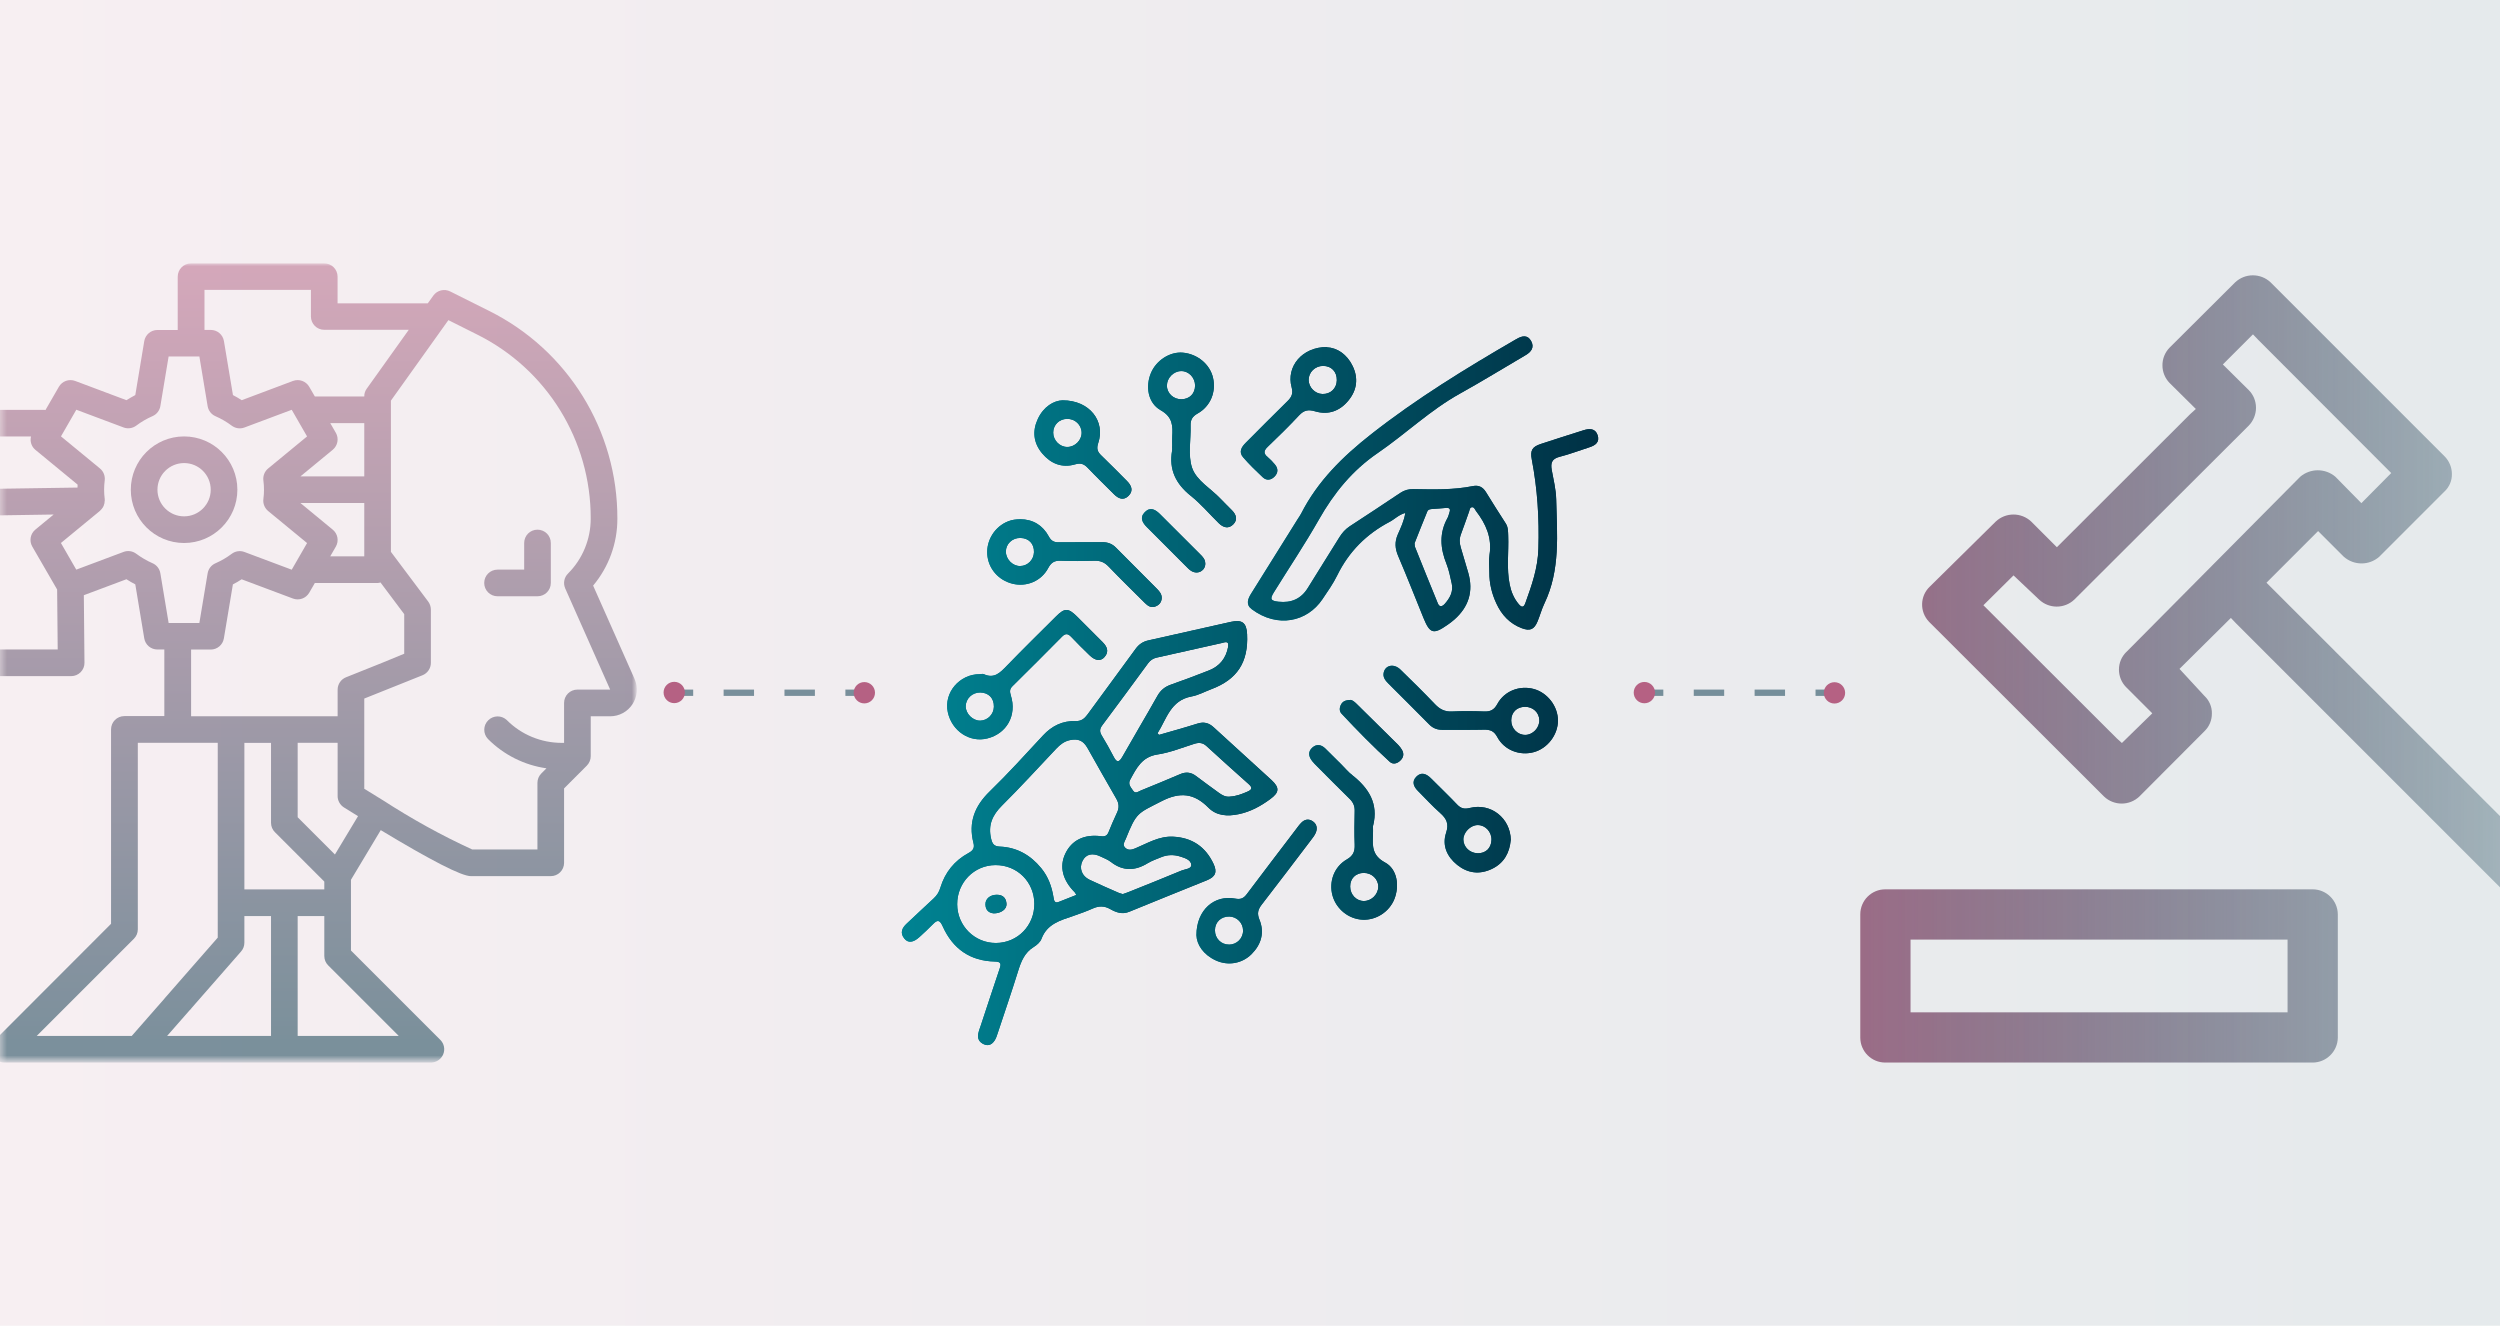 <?xml version="1.0" encoding="UTF-8"?>
<svg id="Layer_2" data-name="Layer 2" xmlns="http://www.w3.org/2000/svg" xmlns:xlink="http://www.w3.org/1999/xlink" viewBox="0 0 396 210">
  <defs>
    <style>
      .cls-1 {
        mask: url(#mask);
      }

      .cls-2 {
        filter: url(#luminosity-invert);
      }

      .cls-3 {
        fill: url(#linear-gradient-33);
      }

      .cls-3, .cls-4, .cls-5, .cls-6, .cls-7, .cls-8, .cls-9, .cls-10, .cls-11, .cls-12, .cls-13, .cls-14, .cls-15, .cls-16, .cls-17, .cls-18, .cls-19, .cls-20, .cls-21, .cls-22, .cls-23, .cls-24, .cls-25, .cls-26, .cls-27, .cls-28, .cls-29, .cls-30, .cls-31, .cls-32, .cls-33, .cls-34, .cls-35, .cls-36, .cls-37, .cls-38, .cls-39 {
        stroke-width: 0px;
      }

      .cls-4 {
        fill: url(#linear-gradient-29);
      }

      .cls-5 {
        fill: url(#linear-gradient-32);
      }

      .cls-6 {
        fill: url(#linear-gradient-30);
      }

      .cls-7 {
        fill: url(#linear-gradient-31);
      }

      .cls-8 {
        fill: url(#linear-gradient-36);
      }

      .cls-9 {
        fill: url(#linear-gradient-34);
      }

      .cls-10 {
        fill: url(#linear-gradient-35);
      }

      .cls-11 {
        fill: url(#linear-gradient-28);
      }

      .cls-12 {
        fill: url(#linear-gradient-25);
      }

      .cls-13 {
        fill: url(#linear-gradient-11);
      }

      .cls-14 {
        fill: url(#linear-gradient-12);
      }

      .cls-15 {
        fill: url(#linear-gradient-13);
      }

      .cls-16 {
        fill: url(#linear-gradient-10);
      }

      .cls-17 {
        fill: url(#linear-gradient-17);
      }

      .cls-18 {
        fill: url(#linear-gradient-16);
      }

      .cls-19 {
        fill: url(#linear-gradient-19);
      }

      .cls-20 {
        fill: url(#linear-gradient-15);
      }

      .cls-21 {
        fill: url(#linear-gradient-23);
      }

      .cls-22 {
        fill: url(#linear-gradient-21);
      }

      .cls-23 {
        fill: url(#linear-gradient-18);
      }

      .cls-24 {
        fill: url(#linear-gradient-14);
      }

      .cls-25 {
        fill: url(#linear-gradient-22);
      }

      .cls-26 {
        fill: url(#linear-gradient-20);
      }

      .cls-27 {
        fill: url(#linear-gradient-27);
      }

      .cls-28 {
        fill: url(#linear-gradient-24);
      }

      .cls-29 {
        fill: url(#linear-gradient-26);
      }

      .cls-30 {
        fill: url(#linear-gradient);
        isolation: isolate;
        opacity: .1;
      }

      .cls-40 {
        stroke-dasharray: 0 0 4.82 4.82;
      }

      .cls-40, .cls-41 {
        fill: none;
        stroke: #003145;
        stroke-miterlimit: 10;
      }

      .cls-42 {
        opacity: .5;
      }

      .cls-43 {
        opacity: .5;
      }

      .cls-31 {
        fill: url(#linear-gradient-4);
      }

      .cls-32 {
        fill: url(#linear-gradient-2);
      }

      .cls-33 {
        fill: url(#linear-gradient-3);
      }

      .cls-34 {
        fill: url(#linear-gradient-8);
      }

      .cls-35 {
        fill: url(#linear-gradient-9);
      }

      .cls-36 {
        fill: url(#linear-gradient-7);
      }

      .cls-37 {
        fill: url(#linear-gradient-5);
      }

      .cls-38 {
        fill: url(#linear-gradient-6);
      }

      .cls-44 {
        mask: url(#mask-1);
      }

      .cls-39 {
        fill: #b56183;
      }

      .cls-45 {
        filter: url(#luminosity-invert-2);
      }
    </style>
    <linearGradient id="linear-gradient" x1="6.12" y1="523.88" x2="402.12" y2="523.88" gradientTransform="translate(-6.12 628.88) scale(1 -1)" gradientUnits="userSpaceOnUse">
      <stop offset="0" stop-color="#b56183"/>
      <stop offset="1" stop-color="#003145"/>
    </linearGradient>
    <filter id="luminosity-invert" x="-20.4" y="41.69" width="121.28" height="126.62" color-interpolation-filters="sRGB" filterUnits="userSpaceOnUse">
      <feColorMatrix result="cm" values="-1 0 0 0 1 0 -1 0 0 1 0 0 -1 0 1 0 0 0 1 0"/>
    </filter>
    <linearGradient id="linear-gradient-2" x1="1.09" y1="105" x2="97.79" y2="105" gradientUnits="userSpaceOnUse">
      <stop offset="0" stop-color="#fff"/>
      <stop offset="1" stop-color="#000"/>
    </linearGradient>
    <mask id="mask" x="-20.4" y="41.69" width="121.28" height="126.62" maskUnits="userSpaceOnUse">
      <g class="cls-2">
        <rect class="cls-32" y="41.69" width="100.88" height="126.62"/>
      </g>
    </mask>
    <linearGradient id="linear-gradient-3" x1="81.97" y1="40.12" x2="81.97" y2="165.61" gradientUnits="userSpaceOnUse">
      <stop offset="0" stop-color="#b56183"/>
      <stop offset="1" stop-color="#003145"/>
    </linearGradient>
    <linearGradient id="linear-gradient-4" x1="29.16" x2="29.16" y2="165.61" xlink:href="#linear-gradient-3"/>
    <linearGradient id="linear-gradient-5" x1="40.24" y1="40.12" x2="40.24" y2="165.61" xlink:href="#linear-gradient-3"/>
    <linearGradient id="linear-gradient-6" x1="142.82" y1="131.97" x2="202.34" y2="131.97" gradientUnits="userSpaceOnUse">
      <stop offset="0" stop-color="#008392"/>
      <stop offset="1" stop-color="#003145"/>
    </linearGradient>
    <linearGradient id="linear-gradient-7" x1="197.66" y1="76.63" x2="253.18" y2="76.63" xlink:href="#linear-gradient-6"/>
    <linearGradient id="linear-gradient-8" x1="150.01" y1="106.86" x2="175.38" y2="106.86" xlink:href="#linear-gradient-6"/>
    <linearGradient id="linear-gradient-9" x1="156.37" y1="89.2" x2="184.02" y2="89.2" xlink:href="#linear-gradient-6"/>
    <linearGradient id="linear-gradient-10" x1="219.14" y1="112.38" x2="246.78" y2="112.38" xlink:href="#linear-gradient-6"/>
    <linearGradient id="linear-gradient-11" x1="207.35" y1="131.85" x2="221.28" y2="131.85" xlink:href="#linear-gradient-6"/>
    <linearGradient id="linear-gradient-12" x1="181.86" y1="69.68" x2="195.8" y2="69.68" xlink:href="#linear-gradient-6"/>
    <linearGradient id="linear-gradient-13" x1="196.52" y1="65.51" x2="214.81" y2="65.51" xlink:href="#linear-gradient-6"/>
    <linearGradient id="linear-gradient-14" x1="189.51" y1="141.22" x2="208.57" y2="141.22" xlink:href="#linear-gradient-6"/>
    <linearGradient id="linear-gradient-15" x1="163.83" y1="71.21" x2="179.23" y2="71.21" xlink:href="#linear-gradient-6"/>
    <linearGradient id="linear-gradient-16" x1="223.92" y1="130.38" x2="239.3" y2="130.38" xlink:href="#linear-gradient-6"/>
    <linearGradient id="linear-gradient-17" x1="180.89" y1="85.66" x2="190.92" y2="85.66" xlink:href="#linear-gradient-6"/>
    <linearGradient id="linear-gradient-18" x1="212.2" y1="115.9" x2="222.27" y2="115.9" xlink:href="#linear-gradient-6"/>
    <linearGradient id="linear-gradient-19" x1="156.08" y1="143.2" x2="159.43" y2="143.2" xlink:href="#linear-gradient-6"/>
    <linearGradient id="linear-gradient-20" x1="142.82" y1="109.41" x2="253.18" y2="109.41" xlink:href="#linear-gradient-6"/>
    <linearGradient id="linear-gradient-21" x1="142.82" y1="109.41" x2="253.18" y2="109.41" xlink:href="#linear-gradient-6"/>
    <linearGradient id="linear-gradient-22" x1="142.82" y1="109.41" x2="253.18" y2="109.41" xlink:href="#linear-gradient-6"/>
    <linearGradient id="linear-gradient-23" x1="142.82" y1="109.41" x2="253.18" y2="109.41" xlink:href="#linear-gradient-6"/>
    <linearGradient id="linear-gradient-24" x1="142.82" y1="109.41" x2="253.18" y2="109.41" xlink:href="#linear-gradient-6"/>
    <linearGradient id="linear-gradient-25" x1="142.82" y1="109.41" x2="253.18" y2="109.41" xlink:href="#linear-gradient-6"/>
    <linearGradient id="linear-gradient-26" x1="142.82" y1="109.41" x2="253.18" y2="109.41" xlink:href="#linear-gradient-6"/>
    <linearGradient id="linear-gradient-27" x1="142.82" y1="109.41" x2="253.18" y2="109.41" xlink:href="#linear-gradient-6"/>
    <linearGradient id="linear-gradient-28" x1="142.82" y1="109.41" x2="253.18" y2="109.41" xlink:href="#linear-gradient-6"/>
    <linearGradient id="linear-gradient-29" x1="142.82" y1="109.41" x2="253.18" y2="109.41" xlink:href="#linear-gradient-6"/>
    <linearGradient id="linear-gradient-30" x1="142.82" y1="109.41" x2="253.18" y2="109.41" xlink:href="#linear-gradient-6"/>
    <linearGradient id="linear-gradient-31" x1="142.82" y1="109.41" x2="253.18" y2="109.41" xlink:href="#linear-gradient-6"/>
    <linearGradient id="linear-gradient-32" x1="142.82" y1="109.41" x2="253.18" y2="109.41" xlink:href="#linear-gradient-6"/>
    <linearGradient id="linear-gradient-33" x1="142.82" y1="109.41" x2="253.18" y2="109.41" xlink:href="#linear-gradient-6"/>
    <filter id="luminosity-invert-2" x="239.31" y="41.12" width="183.29" height="130.32" color-interpolation-filters="sRGB" filterUnits="userSpaceOnUse">
      <feColorMatrix result="cm" values="-1 0 0 0 1 0 -1 0 0 1 0 0 -1 0 1 0 0 0 1 0"/>
    </filter>
    <linearGradient id="linear-gradient-34" x1="268.88" y1="106.28" x2="452.17" y2="106.28" gradientUnits="userSpaceOnUse">
      <stop offset="0" stop-color="#000"/>
      <stop offset="1" stop-color="#fff" stop-opacity="0"/>
    </linearGradient>
    <mask id="mask-1" x="239.31" y="41.12" width="183.29" height="130.32" maskUnits="userSpaceOnUse">
      <g class="cls-45">
        <rect class="cls-9" x="239.31" y="41.12" width="183.29" height="130.32"/>
      </g>
    </mask>
    <linearGradient id="linear-gradient-35" x1="264.2" y1="100.93" x2="402.84" y2="100.93" xlink:href="#linear-gradient-3"/>
    <linearGradient id="linear-gradient-36" x1="264.2" y1="154.59" x2="402.84" y2="154.59" xlink:href="#linear-gradient-3"/>
  </defs>
  <rect class="cls-30" x="0" y="0" width="396" height="210"/>
  <g class="cls-1">
    <g class="cls-42">
      <path class="cls-33" d="m78.81,94.45h6.33c1.17,0,2.11-.94,2.11-2.11v-6.33c0-1.17-.94-2.11-2.11-2.11s-2.11.94-2.11,2.11v4.22h-4.22c-1.17,0-2.11.94-2.11,2.11s.94,2.11,2.11,2.11Z"/>
      <path class="cls-31" d="m29.16,86.01c4.66,0,8.44-3.78,8.44-8.44s-3.78-8.44-8.44-8.44-8.44,3.78-8.44,8.44,3.78,8.44,8.44,8.44Zm0-12.66c2.33,0,4.22,1.89,4.22,4.22s-1.89,4.22-4.22,4.22-4.22-1.89-4.22-4.22,1.89-4.22,4.22-4.22Z"/>
      <path class="cls-37" d="m-16.94,85.31c.89.46,1.89.7,2.89.7,2.69,0,5.08-1.71,5.95-4.25l16.6-.26-2.9,2.39c-.8.66-1,1.79-.49,2.68l3.94,6.81.09,9.5H-1.39c-.12.01-.25.04-.37.07-1-2.93-3.97-4.72-7.03-4.21-3.06.5-5.3,3.15-5.3,6.25s2.24,5.74,5.3,6.25c3.06.5,6.03-1.28,7.03-4.21.12.04.24.06.37.07h12.66c.56,0,1.1-.22,1.5-.62.4-.4.62-.94.61-1.5l-.1-10.7,6.75-2.53c.46.3.92.57,1.4.81l1.42,8.56c.17,1.02,1.05,1.76,2.08,1.76h1.1v10.55h-6.33c-1.17,0-2.11.94-2.11,2.11v30.79L-.77,164.71c-.6.6-.78,1.51-.46,2.3.33.79,1.1,1.3,1.95,1.3h67.53c.85,0,1.62-.51,1.95-1.3.33-.79.15-1.7-.46-2.3l-14.15-14.15v-11.2l4.72-7.87c7.97,4.81,12.79,7.29,14.27,7.29h12.66c1.17,0,2.11-.94,2.11-2.11v-11.79l3.6-3.6c.39-.4.62-.93.62-1.49v-6.33h3.08c1.43,0,2.76-.72,3.54-1.92.78-1.2.9-2.71.32-4.01l-6.56-14.77c2.49-2.97,3.85-6.72,3.84-10.59.05-13.97-7.85-26.75-20.37-32.95l-6.12-3.06c-.93-.46-2.06-.18-2.66.66l-.88,1.23h-14.29v-4.22c0-1.17-.94-2.11-2.11-2.11h-21.1c-1.17,0-2.11.94-2.11,2.11v8.44h-3.22c-1.03,0-1.91.75-2.08,1.76l-1.42,8.55c-.47.25-.94.52-1.4.81l-8.13-3.05c-.97-.36-2.05.03-2.57.92l-2.13,3.69c-.05,0-.1-.03-.15-.03H-5.61v-6.72c2.91-1.03,4.65-4,4.13-7.04-.52-3.04-3.16-5.26-6.24-5.26s-5.72,2.22-6.24,5.26c-.52,3.04,1.22,6.01,4.13,7.04v8.83c0,1.17.94,2.11,2.11,2.11H4.91c-.19.78.07,1.6.69,2.11l6.69,5.51c0,.15,0,.31-.01.47l-20.39.31c-.96-2.68-3.58-4.38-6.42-4.18-2.83.21-5.19,2.27-5.75,5.06-.56,2.79.8,5.61,3.33,6.9Zm9.22,21.8c-1.17,0-2.11-.94-2.11-2.11s.94-2.11,2.11-2.11,2.11.94,2.11,2.11-.94,2.11-2.11,2.11Zm0-56.98c1.17,0,2.11.94,2.11,2.11s-.94,2.11-2.11,2.11-2.11-.94-2.11-2.11.94-2.11,2.11-2.11Zm37.99,52.76h3.11c1.03,0,1.91-.75,2.08-1.76l1.43-8.56c.47-.24.94-.52,1.39-.81l8.13,3.05c.97.36,2.05-.03,2.57-.92l.89-1.54h9.94c.16-.01.31-.04.46-.09l3.76,5.02v6.27l-3.57,1.47-5.65,2.26c-.8.32-1.33,1.1-1.33,1.96v4.22h-23.21v-10.55Zm22.93-34.33l-.89-1.54h5.39v8.44h-10.11l5.12-4.22c.79-.66,1-1.78.49-2.68Zm4.5,11.12v8.44h-5.39l.89-1.54c.51-.89.31-2.02-.49-2.68l-5.12-4.22h10.11Zm-14.15,52.14l7.82,7.82v1.24h-12.66v-23.21h4.22v12.66c0,.56.22,1.1.62,1.49Zm-13.38,28.05h.1v-.11l7.92-9.05c.34-.39.52-.88.52-1.39v-4.22h4.22v18.99h-16.46l3.7-4.22Zm-4.12-1.69l-5.18,5.91H5.82l15.39-15.39c.4-.4.62-.93.62-1.49v-29.55h12.66v30.86l-4.22,4.82-4.22,4.83Zm37.11,5.91h-16.01v-18.99h4.22v6.33c0,.56.22,1.1.62,1.49l11.17,11.17Zm-10.1-28.73l-5.91-5.91v-11.79h6.33v8.44c0,.73.38,1.4.99,1.79.79.49,1.5.93,2.24,1.39l-3.66,6.08Zm17.97-84.65l4.51,2.26c11.08,5.49,18.07,16.81,18.03,29.18,0,3.26-1.29,6.4-3.6,8.7-.62.62-.79,1.55-.44,2.35l7.12,16.03h-5.19c-1.17,0-2.11.94-2.11,2.11v6.33h-.36c-3.26,0-6.4-1.29-8.7-3.6-.83-.8-2.14-.79-2.96.03s-.83,2.13-.03,2.96c2.5,2.51,5.75,4.14,9.26,4.64l-.81.81c-.4.4-.62.93-.62,1.49v10.55h-10.35c-4.88-2.24-9.58-4.85-14.09-7.77h-.01s-.01-.01-.01-.01c-.99-.6-1.99-1.22-2.97-1.83v-14.29l9.22-3.69c.8-.32,1.33-1.1,1.33-1.96v-8.44c0-.46-.15-.9-.42-1.27l-5.91-7.88v-23.95l9.11-12.76Zm-38.66-4.8h16.88v4.22c0,1.17.94,2.11,2.11,2.11h13.39l-6.66,9.33c-.26.36-.4.79-.39,1.23h-7.83l-.89-1.54c-.52-.89-1.6-1.28-2.57-.92l-8.12,3.05c-.46-.3-.92-.57-1.39-.81l-1.43-8.56c-.17-1.02-1.05-1.76-2.08-1.76h-1v-6.33Zm-22.71,23.21l2.43-4.22,7.49,2.81c.67.25,1.43.14,2-.29.79-.6,1.66-1.1,2.57-1.5.66-.28,1.13-.88,1.25-1.59l1.31-7.87h4.87l1.31,7.88c.12.71.59,1.31,1.25,1.59.91.4,1.77.9,2.57,1.5.58.43,1.33.54,2,.29l7.5-2.81,2.43,4.22-6.17,5.08c-.55.46-.84,1.17-.75,1.88.13.99.13,1.98,0,2.97-.09.71.2,1.42.75,1.88l6.17,5.08-2.43,4.22-7.5-2.81c-.67-.25-1.43-.14-2,.29-.8.6-1.66,1.1-2.57,1.5-.66.28-1.13.88-1.25,1.59l-1.31,7.87h-4.87l-1.31-7.88c-.12-.71-.59-1.31-1.25-1.59-.91-.4-1.77-.9-2.57-1.5-.58-.43-1.33-.54-2-.29l-7.5,2.81-2.43-4.22,6.17-5.08s.07-.08.11-.12c.04-.04.08-.08.12-.12.16-.17.29-.37.38-.58v-.02c.1-.23.15-.48.15-.73,0-.03.01-.06.02-.09,0-.03-.01-.05-.01-.07s0-.1,0-.15c-.13-.99-.13-1.98,0-2.97.08-.71-.2-1.42-.76-1.88l-6.17-5.08Zm-25.59,9.59c.25-.5.7-.88,1.23-1.06,1.08-.28,2.19.34,2.53,1.4.34,1.06-.2,2.2-1.24,2.61-1.11.36-2.3-.25-2.66-1.36-.17-.53-.12-1.1.13-1.59Z"/>
    </g>
  </g>
  <g>
    <g>
      <path class="cls-38" d="m183.57,116.41c2.04-.59,4.08-1.15,6.1-1.79,1.01-.32,1.8-.13,2.57.58,3.03,2.79,6.1,5.54,9.13,8.33,1.35,1.24,1.29,1.98-.17,3.05-1.52,1.12-3.15,2.01-5.02,2.39-1.74.36-3.46.28-4.77-1.04-2.26-2.28-4.49-2.53-7.44-1.01-3.81,1.96-3.94,1.72-5.66,5.98-.18.44-.58.92-.06,1.4.48.44,1,.31,1.55.09,1.95-.81,3.78-1.97,6.02-1.86,3.01.15,5.13,1.6,6.4,4.3.62,1.32.31,2.05-1.06,2.61-4.09,1.67-8.2,3.29-12.28,4.98-1.14.47-2.1.1-3.02-.42-.94-.53-1.81-.52-2.77-.09-1.01.45-2.05.82-3.09,1.18-2.04.7-4.15,1.25-5.03,3.62-.19.51-.72.98-1.21,1.28-1.46.89-2.01,2.28-2.49,3.82-1.02,3.28-2.14,6.54-3.22,9.8-.13.4-.26.82-.48,1.17-.4.64-.98.97-1.73.63-.7-.31-1.04-.87-.89-1.65.09-.46.26-.9.41-1.34.99-2.98,1.96-5.97,2.97-8.95.26-.76.27-1.14-.74-1.16-3.92-.08-6.67-2.02-8.26-5.56-.46-1.02-.81-1.13-1.56-.35-.68.7-1.4,1.37-2.12,2.02-1,.91-1.82,1-2.42.23-.71-.89-.35-1.66.38-2.34,1.43-1.33,2.84-2.68,4.28-4,.52-.48.86-1.02,1.06-1.7.74-2.43,2.23-4.28,4.46-5.49.7-.38,1-.78.78-1.61-.83-3.24.19-5.83,2.58-8.15,2.93-2.84,5.66-5.87,8.44-8.86,1.42-1.53,3.11-2.35,5.18-2.28.89.03,1.4-.4,1.88-1.06,2.53-3.47,5.09-6.91,7.61-10.38.54-.74,1.18-1.16,2.06-1.35,4.35-.97,8.7-1.96,13.05-2.93,1.77-.39,2.46.15,2.55,1.96.22,4.44-1.57,7.18-5.7,8.72-1.03.39-2.04.95-3.1,1.14-3.35.62-3.95,3.57-5.39,5.83.08.08.16.16.23.25Zm-13.09,25.34c-.12-.21-.16-.34-.25-.42-1.92-1.92-2.45-4.06-1.5-6.08,1.01-2.15,2.99-3.15,5.7-2.79.63.08.95-.11,1.17-.66.42-1.02.84-2.04,1.32-3.04.39-.8.34-1.5-.11-2.27-1.54-2.64-3.02-5.31-4.53-7.97-.68-1.21-1.48-1.57-2.83-1.28-.87.19-1.52.7-2.12,1.33-2.86,3.02-5.66,6.1-8.61,9.03-1.53,1.52-2.23,3.09-1.73,5.24.2.85.47,1.22,1.38,1.26,2.7.11,4.86,1.34,6.56,3.42,1.11,1.35,1.68,2.93,1.95,4.64.08.49.16.98.86.69.89-.36,1.79-.71,2.73-1.08Zm24.05-39.3c.18-1.06-.56-.69-1.02-.59-3.44.76-6.88,1.54-10.31,2.31-.57.13-.99.42-1.34.89-2.41,3.29-4.83,6.58-7.27,9.84-.42.57-.43,1.02-.07,1.61.66,1.09,1.29,2.2,1.87,3.33.49.96.85.99,1.4.02,1.82-3.22,3.72-6.39,5.53-9.61.51-.91,1.19-1.47,2.17-1.81,2.01-.7,3.99-1.46,5.97-2.23,1.73-.67,2.75-1.94,3.08-3.77Zm-30.69,40.71c-.02-3.46-2.7-6.14-6.15-6.13-3.39.01-6.08,2.76-6.07,6.2.01,3.42,2.76,6.16,6.15,6.14,3.42-.02,6.09-2.76,6.07-6.22Zm30.98-16.98c.99-.05,1.9-.4,2.79-.79.68-.3.83-.61.2-1.17-2.25-2-4.49-4.02-6.72-6.06-.57-.52-1.16-.57-1.88-.35-1.94.61-3.87,1.4-5.86,1.7-2.48.37-3.34,2.18-4.33,4-.4.73.13,1.22.46,1.73.37.56.85.13,1.24-.03,2.08-.85,4.16-1.7,6.23-2.59.91-.39,1.71-.3,2.5.3,1.18.9,2.39,1.76,3.59,2.64.52.38,1.07.7,1.76.63Zm-16.96,15.44c.32-.11.64-.21.95-.34,2.79-1.12,5.59-2.23,8.36-3.39.56-.23,1.56-.25,1.53-.88-.03-.79-.97-1.09-1.69-1.32-1.04-.34-2.09-.33-3.11.1-.7.29-1.44.54-2.09.93-2.01,1.24-3.94,1.3-5.86-.2-.46-.36-1.04-.57-1.57-.83-1.34-.66-2.38-.41-2.92.69-.55,1.13-.12,2.38,1.12,2.97,1.53.73,3.09,1.4,4.64,2.08.19.08.4.12.62.19Z"/>
      <path class="cls-36" d="m222.62,81.24c-1.05.28-1.7,1-2.5,1.42-3.68,1.93-6.46,4.72-8.3,8.47-.65,1.33-1.52,2.56-2.35,3.79-2.42,3.59-7.12,4.62-11.19,1.58-.98-.73-.63-1.63-.09-2.49,2.46-3.93,4.91-7.86,7.36-11.78.18-.29.39-.56.54-.86,2.63-5.17,6.59-9.05,11.15-12.63,7.19-5.64,14.92-10.37,22.78-14.93.07-.04.15-.08.22-.12.87-.52,1.75-.68,2.3.35.52.97.03,1.68-.86,2.2-3.48,2.04-6.92,4.16-10.45,6.12-4.71,2.62-8.59,6.38-13,9.4-4.04,2.76-6.95,6.36-9.33,10.56-2.22,3.91-4.74,7.66-7.11,11.49-.67,1.08-.53,1.36.73,1.5,1.99.22,3.57-.43,4.65-2.2,1.64-2.68,3.34-5.33,4.99-8.01.43-.7.95-1.28,1.64-1.74,2.67-1.74,5.33-3.49,7.98-5.27.67-.45,1.35-.64,2.15-.62,3.14.06,6.29.15,9.4-.48.88-.18,1.56.16,2.04.95,1.02,1.66,2.07,3.32,3.13,4.96.4.61.37,1.28.4,1.96.1,2.58-.29,5.18.24,7.75.23,1.14.67,2.19,1.43,3.09.47.56.79.54,1.05-.19,1-2.79,1.97-5.5,2.06-8.59.15-4.79-.15-9.48-1.05-14.17-.27-1.42.08-1.97,1.41-2.42,2.26-.75,4.53-1.46,6.79-2.18.93-.29,1.85-.33,2.23.77.37,1.11-.35,1.63-1.31,1.93-1.58.5-3.13,1.11-4.73,1.51-1.21.31-1.42.98-1.23,2.06.28,1.55.67,3.1.71,4.65.14,5.58.67,11.21-1.86,16.5-.44.92-.7,1.91-1.09,2.85-.54,1.3-1.19,1.58-2.52,1.08-1.89-.72-3.17-2.1-4-3.9-.73-1.56-1.13-3.2-1.12-4.93,0-.93-.11-1.89.03-2.8.42-2.68-.57-4.89-2.15-6.94-.17-.23-.26-.6-.6-.59-.37.01-.39.4-.48.67-.43,1.2-.84,2.41-1.29,3.6-.27.71-.25,1.4-.03,2.12.41,1.34.8,2.69,1.19,4.03.83,2.91.06,5.36-2.19,7.36-.35.31-.72.59-1.11.86-2.24,1.56-2.78,1.4-3.81-1.12-1.33-3.27-2.61-6.55-4-9.79-.5-1.18-.58-2.22-.06-3.41.46-1.06,1-2.12,1.19-3.43Zm1.45,4.79c.03.34.02.48.06.59,1.2,2.99,2.4,5.99,3.63,8.97.27.65.72.47,1.09.06.82-.92,1.39-1.95,1.1-3.24-.24-1.03-.43-2.1-.82-3.07-1.01-2.49-1.18-4.91.17-7.32.14-.26.19-.56.29-.84.21-.59-.01-.78-.6-.72-.67.07-1.35.11-2.03.16-.35.02-.73.04-.88.4-.71,1.72-1.39,3.46-2.01,5.02Z"/>
      <path class="cls-34" d="m155.21,106.78c.21,0,.46-.07.63.01,1.67.77,2.61-.27,3.64-1.33,2.57-2.65,5.2-5.24,7.82-7.84,1.34-1.34,1.92-1.33,3.29.03,1.36,1.34,2.7,2.7,4.05,4.05.7.7,1.08,1.47.34,2.35-.63.74-1.48.64-2.42-.28-.98-.94-1.94-1.9-2.88-2.89-.52-.55-.92-.58-1.47-.02-2.59,2.63-5.21,5.24-7.83,7.83-.48.47-.44.89-.26,1.48.98,3.12-.64,6.03-3.73,6.8-2.8.7-5.62-1.18-6.26-4.17-.66-3.07,1.85-6.04,5.1-6.01Zm.05,2.91c-1.26-.01-2.29.98-2.29,2.2,0,1.17,1.13,2.28,2.3,2.26,1.18-.03,2.14-1.01,2.16-2.2.03-1.36-.83-2.24-2.17-2.26Z"/>
      <path class="cls-35" d="m161.58,82.24c2.05.02,3.59.96,4.55,2.74.38.71.84.94,1.61.92,2.29-.03,4.58,0,6.88-.02.86,0,1.56.26,2.16.88,2.15,2.18,4.32,4.33,6.47,6.5.42.43.82.89.76,1.55-.05.6-.4,1.02-.96,1.24-.71.29-1.23-.07-1.7-.54-1.93-1.92-3.87-3.81-5.75-5.77-.64-.67-1.31-.95-2.24-.92-1.78.06-3.57.07-5.35,0-.98-.04-1.51.28-1.98,1.17-1.1,2.06-3.41,3.01-5.62,2.48-2.27-.55-3.88-2.42-4.03-4.68-.15-2.25,1.23-4.41,3.33-5.22.6-.24,1.23-.31,1.87-.32Zm.04,2.97c-1.28-.02-2.3.96-2.29,2.18.02,1.22,1.09,2.29,2.27,2.27,1.18-.02,2.14-.98,2.18-2.19.04-1.34-.82-2.24-2.16-2.26Z"/>
      <path class="cls-16" d="m246.78,114.13c0,2.26-1.65,4.42-3.83,5.01-2.23.61-4.66-.31-5.78-2.39-.51-.96-1.12-1.19-2.11-1.17-2.16.06-4.33,0-6.5.03-.86.01-1.56-.23-2.17-.85-2.15-2.18-4.32-4.33-6.48-6.49-.49-.49-.92-1.03-.72-1.79.3-1.15,1.63-1.4,2.64-.42,1.86,1.8,3.7,3.62,5.49,5.5.76.79,1.54,1.19,2.67,1.14,1.69-.09,3.4-.07,5.09,0,1,.04,1.59-.25,2.1-1.19,1.12-2.07,3.54-2.98,5.78-2.37,2.18.6,3.82,2.75,3.82,5.01Zm-5.17,2.28c1.2-.01,2.26-1.13,2.22-2.35-.04-1.21-1.01-2.11-2.27-2.1-1.3.01-2.17.87-2.18,2.15-.01,1.27,1,2.31,2.23,2.3Z"/>
      <path class="cls-13" d="m217.48,130.79c0,.51.02,1.02,0,1.53-.1,1.76-.09,3.23,1.91,4.3,1.93,1.03,2.32,3.68,1.47,5.81-.81,2.01-2.88,3.35-5.03,3.25-2.2-.1-4.16-1.67-4.76-3.81-.61-2.18.23-4.57,2.27-5.74,1.02-.59,1.28-1.27,1.24-2.34-.07-1.78-.04-3.57,0-5.35.02-.78-.25-1.37-.81-1.91-1.73-1.69-3.43-3.42-5.14-5.13-.27-.27-.55-.54-.78-.84-.57-.72-.71-1.49.03-2.15.69-.61,1.42-.46,2.05.15.85.83,1.69,1.67,2.53,2.51.57.57,1.09,1.21,1.72,1.7,2.62,2.06,4.2,4.52,3.32,8.02Zm-1.47,7.48c-1.27.01-2.14.87-2.14,2.15,0,1.28.97,2.31,2.18,2.3,1.21-.01,2.26-1.06,2.27-2.27,0-1.21-1.03-2.19-2.31-2.18Z"/>
      <path class="cls-14" d="m185.68,70.71c0-.51-.03-1.02,0-1.53.1-1.71.09-3.12-1.83-4.2-2.03-1.15-2.44-3.77-1.54-5.9.85-2.02,3.02-3.4,5.05-3.22,2.32.21,4.28,1.83,4.78,3.97.52,2.24-.39,4.52-2.44,5.67-.82.46-1.14.99-1.11,1.91.07,2.25-.45,4.68.24,6.7.7,2.03,2.98,3.27,4.52,4.91.58.62,1.2,1.2,1.79,1.81.67.69.96,1.48.2,2.24-.75.75-1.58.49-2.26-.17-1.49-1.45-2.84-3.07-4.46-4.36-2.37-1.89-3.49-4.15-2.96-7.17.04-.21,0-.42,0-.64Zm1.41-11.93c-1.21.02-2.25,1.09-2.25,2.3,0,1.22,1.05,2.19,2.32,2.16,1.28-.03,2.13-.89,2.14-2.16,0-1.26-1.01-2.32-2.2-2.3Z"/>
      <path class="cls-15" d="m210.17,55.01c1.62.07,3.2,1.1,4.11,3.01.89,1.88.67,3.74-.65,5.37-1.38,1.72-3.22,2.39-5.33,1.76-1.11-.33-1.79-.15-2.55.67-1.59,1.71-3.26,3.34-4.94,4.95-.64.61-.7,1.07,0,1.64.42.35.8.76,1.15,1.18.54.66.5,1.34-.1,1.93-.56.55-1.25.63-1.83.09-1.08-1.01-2.15-2.05-3.12-3.17-.75-.86-.25-1.65.44-2.33,2.19-2.18,4.36-4.4,6.58-6.56.67-.65.93-1.22.66-2.22-.89-3.24,1.66-6.38,5.6-6.36Zm1.58,5.21c.02-1.35-.86-2.26-2.18-2.26-1.26,0-2.29,1.01-2.28,2.23.01,1.17,1.01,2.19,2.18,2.22,1.3.04,2.26-.89,2.28-2.18Z"/>
      <path class="cls-24" d="m189.51,148.13c0-4.02,2.87-6.43,6.16-5.79.87.17,1.33-.06,1.82-.71,2.58-3.43,5.18-6.84,7.78-10.25.28-.37.55-.76.88-1.08.5-.5,1.11-.64,1.74-.24.67.43.82,1.09.55,1.79-.18.46-.52.87-.83,1.28-2.57,3.38-5.13,6.77-7.73,10.13-.6.77-.8,1.4-.39,2.4.85,2.05.29,3.94-1.25,5.48-1.5,1.5-3.73,1.88-5.66.99-2-.92-3.02-2.52-3.07-4Zm5.15,1.5c1.25,0,2.26-1,2.24-2.25-.01-1.19-.98-2.17-2.17-2.2-1.31-.03-2.28.89-2.28,2.17,0,1.28.95,2.27,2.21,2.27Z"/>
      <path class="cls-20" d="m168.31,63.41c4.32,0,6.8,3.34,5.65,6.76-.3.89-.13,1.39.49,1.98,1.38,1.32,2.71,2.69,4.06,4.04.71.71,1.06,1.53.26,2.34-.81.81-1.62.46-2.33-.26-1.38-1.38-2.79-2.74-4.13-4.15-.59-.62-1.12-.83-2-.57-2.1.62-3.87-.11-5.23-1.73-1.38-1.65-1.6-3.53-.68-5.48.92-1.95,2.53-2.89,3.92-2.93Zm.75,7.39c1.22,0,2.29-1.07,2.27-2.27-.02-1.24-1.05-2.21-2.32-2.18-1.23.02-2.17.95-2.18,2.16-.01,1.23,1.02,2.29,2.23,2.29Z"/>
      <path class="cls-18" d="m239.3,133.06c-.18,1.97-1.02,3.64-2.99,4.58-1.96.93-3.83.69-5.49-.64-1.62-1.3-2.42-3.08-1.76-5.08.47-1.43.08-2.24-.94-3.14-1.24-1.09-2.36-2.33-3.53-3.5-.68-.68-1-1.47-.26-2.24.79-.82,1.61-.48,2.33.24,1.38,1.38,2.79,2.73,4.14,4.15.6.63,1.15.77,2.02.55,3.31-.84,6.44,1.6,6.49,5.09Zm-5.25,2.1c1.3.01,2.16-.81,2.2-2.12.04-1.27-.96-2.35-2.17-2.35-1.16,0-2.31,1.17-2.28,2.32.02,1.17,1.03,2.13,2.26,2.14Z"/>
      <path class="cls-17" d="m190.92,89.24c.02,1.13-1.14,1.81-2.16,1.23-.36-.2-.66-.53-.96-.83-2.04-2.03-4.07-4.07-6.11-6.11-.72-.72-1.22-1.54-.34-2.42.88-.88,1.69-.38,2.41.34,2.13,2.13,4.25,4.25,6.38,6.38.39.39.77.8.77,1.4Z"/>
      <path class="cls-23" d="m213.95,110.87c.2,0,.58.26.92.6,2.2,2.17,4.4,4.34,6.6,6.52.24.24.44.52.61.81.37.65.21,1.24-.32,1.72-.49.45-1.13.6-1.62.15-2.66-2.42-5.18-4.99-7.64-7.62-.37-.39-.35-.95-.09-1.44.26-.5.69-.73,1.55-.74Z"/>
      <path class="cls-19" d="m157.36,144.67c-.7-.06-1.25-.48-1.27-1.4-.03-.89.74-1.54,1.8-1.54.98,0,1.5.53,1.54,1.47.04.82-.88,1.5-2.07,1.48Z"/>
    </g>
    <g>
      <path class="cls-26" d="m183.57,116.41c2.04-.59,4.08-1.15,6.1-1.79,1.01-.32,1.8-.13,2.57.58,3.03,2.79,6.1,5.54,9.13,8.33,1.35,1.24,1.29,1.98-.17,3.05-1.52,1.12-3.15,2.01-5.02,2.39-1.74.36-3.46.28-4.77-1.04-2.26-2.28-4.49-2.53-7.44-1.01-3.81,1.96-3.94,1.72-5.66,5.98-.18.44-.58.92-.06,1.4.48.44,1,.31,1.55.09,1.95-.81,3.78-1.97,6.02-1.86,3.01.15,5.13,1.6,6.4,4.3.62,1.32.31,2.05-1.06,2.61-4.09,1.67-8.2,3.29-12.28,4.98-1.14.47-2.1.1-3.02-.42-.94-.53-1.81-.52-2.77-.09-1.01.45-2.05.82-3.09,1.18-2.04.7-4.15,1.25-5.03,3.62-.19.51-.72.98-1.21,1.28-1.46.89-2.01,2.28-2.49,3.82-1.02,3.28-2.14,6.54-3.22,9.8-.13.4-.26.82-.48,1.17-.4.64-.98.97-1.73.63-.7-.31-1.04-.87-.89-1.65.09-.46.26-.9.41-1.34.99-2.98,1.96-5.97,2.97-8.95.26-.76.27-1.14-.74-1.16-3.92-.08-6.67-2.02-8.26-5.56-.46-1.02-.81-1.13-1.56-.35-.68.7-1.4,1.37-2.12,2.02-1,.91-1.82,1-2.42.23-.71-.89-.35-1.66.38-2.34,1.43-1.33,2.84-2.68,4.28-4,.52-.48.86-1.02,1.06-1.7.74-2.43,2.23-4.28,4.46-5.49.7-.38,1-.78.78-1.61-.83-3.24.19-5.83,2.58-8.15,2.93-2.84,5.66-5.87,8.44-8.86,1.42-1.53,3.11-2.35,5.18-2.28.89.03,1.4-.4,1.88-1.06,2.53-3.47,5.09-6.91,7.61-10.38.54-.74,1.18-1.16,2.06-1.35,4.35-.97,8.7-1.96,13.05-2.93,1.77-.39,2.46.15,2.55,1.96.22,4.44-1.57,7.18-5.7,8.72-1.03.39-2.04.95-3.1,1.14-3.35.62-3.95,3.57-5.39,5.83.08.08.16.16.23.25Zm-13.09,25.34c-.12-.21-.16-.34-.25-.42-1.92-1.92-2.45-4.06-1.5-6.08,1.01-2.15,2.99-3.15,5.7-2.79.63.08.95-.11,1.17-.66.42-1.02.84-2.04,1.32-3.04.39-.8.34-1.5-.11-2.27-1.54-2.64-3.02-5.31-4.53-7.97-.68-1.21-1.48-1.57-2.83-1.28-.87.19-1.52.7-2.12,1.33-2.86,3.02-5.66,6.1-8.61,9.03-1.53,1.52-2.23,3.09-1.73,5.24.2.85.47,1.22,1.38,1.26,2.7.11,4.86,1.34,6.56,3.42,1.11,1.35,1.68,2.93,1.95,4.64.08.49.16.98.86.69.89-.36,1.79-.71,2.73-1.08Zm24.05-39.3c.18-1.06-.56-.69-1.02-.59-3.44.76-6.88,1.54-10.31,2.31-.57.13-.99.42-1.34.89-2.41,3.29-4.83,6.58-7.27,9.84-.42.57-.43,1.02-.07,1.61.66,1.09,1.29,2.2,1.87,3.33.49.96.85.99,1.4.02,1.82-3.22,3.72-6.39,5.53-9.61.51-.91,1.19-1.47,2.17-1.81,2.01-.7,3.99-1.46,5.97-2.23,1.73-.67,2.75-1.94,3.08-3.77Zm-30.69,40.71c-.02-3.46-2.7-6.14-6.15-6.13-3.39.01-6.08,2.76-6.07,6.2.01,3.42,2.76,6.16,6.15,6.14,3.42-.02,6.09-2.76,6.07-6.22Zm30.98-16.98c.99-.05,1.9-.4,2.79-.79.68-.3.83-.61.2-1.17-2.25-2-4.49-4.02-6.72-6.06-.57-.52-1.16-.57-1.88-.35-1.94.61-3.87,1.4-5.86,1.7-2.48.37-3.34,2.18-4.33,4-.4.73.13,1.22.46,1.73.37.56.85.13,1.24-.03,2.08-.85,4.16-1.7,6.23-2.59.91-.39,1.71-.3,2.5.3,1.18.9,2.39,1.76,3.59,2.64.52.38,1.07.7,1.76.63Zm-16.96,15.44c.32-.11.64-.21.95-.34,2.79-1.12,5.59-2.23,8.36-3.39.56-.23,1.56-.25,1.53-.88-.03-.79-.97-1.09-1.69-1.32-1.04-.34-2.09-.33-3.11.1-.7.29-1.44.54-2.09.93-2.01,1.24-3.94,1.3-5.86-.2-.46-.36-1.04-.57-1.57-.83-1.34-.66-2.38-.41-2.92.69-.55,1.13-.12,2.38,1.12,2.97,1.53.73,3.09,1.4,4.64,2.08.19.08.4.12.62.19Z"/>
      <path class="cls-22" d="m222.62,81.24c-1.05.28-1.7,1-2.5,1.42-3.68,1.93-6.46,4.72-8.3,8.47-.65,1.33-1.52,2.56-2.35,3.79-2.42,3.59-7.12,4.62-11.19,1.58-.98-.73-.63-1.63-.09-2.49,2.46-3.93,4.91-7.86,7.36-11.78.18-.29.39-.56.54-.86,2.63-5.17,6.59-9.05,11.15-12.63,7.19-5.64,14.92-10.37,22.78-14.93.07-.04.15-.08.22-.12.87-.52,1.75-.68,2.3.35.52.97.03,1.68-.86,2.2-3.48,2.04-6.92,4.16-10.45,6.12-4.71,2.62-8.59,6.38-13,9.4-4.04,2.76-6.95,6.36-9.33,10.56-2.22,3.91-4.74,7.66-7.11,11.49-.67,1.08-.53,1.36.73,1.5,1.99.22,3.57-.43,4.65-2.2,1.64-2.68,3.34-5.33,4.99-8.01.43-.7.95-1.28,1.64-1.74,2.67-1.74,5.33-3.49,7.98-5.27.67-.45,1.35-.64,2.15-.62,3.14.06,6.29.15,9.4-.48.88-.18,1.56.16,2.04.95,1.02,1.66,2.07,3.32,3.13,4.96.4.61.37,1.28.4,1.96.1,2.58-.29,5.18.24,7.75.23,1.14.67,2.19,1.43,3.09.47.56.79.54,1.05-.19,1-2.79,1.97-5.5,2.06-8.59.15-4.79-.15-9.48-1.05-14.17-.27-1.42.08-1.97,1.41-2.42,2.26-.75,4.53-1.46,6.79-2.18.93-.29,1.85-.33,2.23.77.37,1.11-.35,1.63-1.31,1.93-1.58.5-3.13,1.11-4.73,1.51-1.21.31-1.42.98-1.23,2.06.28,1.55.67,3.1.71,4.65.14,5.58.67,11.21-1.86,16.5-.44.92-.7,1.91-1.09,2.85-.54,1.3-1.19,1.58-2.52,1.08-1.89-.72-3.17-2.1-4-3.9-.73-1.56-1.13-3.2-1.12-4.93,0-.93-.11-1.89.03-2.8.42-2.68-.57-4.89-2.15-6.94-.17-.23-.26-.6-.6-.59-.37.01-.39.4-.48.67-.43,1.2-.84,2.41-1.29,3.6-.27.71-.25,1.4-.03,2.12.41,1.34.8,2.69,1.19,4.03.83,2.91.06,5.36-2.19,7.36-.35.31-.72.59-1.11.86-2.24,1.56-2.78,1.4-3.81-1.12-1.33-3.27-2.61-6.55-4-9.79-.5-1.18-.58-2.22-.06-3.41.46-1.06,1-2.12,1.19-3.43Zm1.45,4.79c.03.34.02.48.06.59,1.2,2.99,2.4,5.99,3.63,8.97.27.65.72.47,1.09.06.82-.92,1.39-1.95,1.1-3.24-.24-1.03-.43-2.1-.82-3.07-1.01-2.49-1.18-4.91.17-7.32.14-.26.19-.56.29-.84.21-.59-.01-.78-.6-.72-.67.07-1.35.11-2.03.16-.35.02-.73.04-.88.4-.71,1.72-1.39,3.46-2.01,5.02Z"/>
      <path class="cls-25" d="m155.21,106.78c.21,0,.46-.07.63.01,1.67.77,2.61-.27,3.64-1.33,2.57-2.65,5.2-5.24,7.82-7.84,1.34-1.34,1.92-1.33,3.29.03,1.36,1.34,2.7,2.7,4.05,4.05.7.7,1.08,1.47.34,2.35-.63.74-1.48.64-2.42-.28-.98-.94-1.94-1.9-2.88-2.89-.52-.55-.92-.58-1.47-.02-2.59,2.63-5.21,5.24-7.83,7.83-.48.47-.44.89-.26,1.48.98,3.12-.64,6.03-3.73,6.8-2.8.7-5.62-1.18-6.26-4.17-.66-3.07,1.85-6.04,5.1-6.01Zm.05,2.91c-1.26-.01-2.29.98-2.29,2.2,0,1.17,1.13,2.28,2.3,2.26,1.18-.03,2.14-1.01,2.16-2.2.03-1.36-.83-2.24-2.17-2.26Z"/>
      <path class="cls-21" d="m161.58,82.24c2.05.02,3.59.96,4.55,2.74.38.71.84.94,1.61.92,2.29-.03,4.58,0,6.88-.02.86,0,1.56.26,2.16.88,2.15,2.18,4.32,4.33,6.47,6.5.42.43.82.89.76,1.55-.05.6-.4,1.02-.96,1.24-.71.29-1.23-.07-1.7-.54-1.93-1.92-3.87-3.81-5.75-5.77-.64-.67-1.31-.95-2.24-.92-1.78.06-3.57.07-5.35,0-.98-.04-1.51.28-1.98,1.17-1.1,2.06-3.41,3.01-5.62,2.48-2.27-.55-3.88-2.42-4.03-4.68-.15-2.25,1.23-4.41,3.33-5.22.6-.24,1.23-.31,1.87-.32Zm.04,2.97c-1.28-.02-2.3.96-2.29,2.18.02,1.22,1.09,2.29,2.27,2.27,1.18-.02,2.14-.98,2.18-2.19.04-1.34-.82-2.24-2.16-2.26Z"/>
      <path class="cls-28" d="m246.78,114.13c0,2.26-1.65,4.42-3.83,5.01-2.23.61-4.66-.31-5.78-2.39-.51-.96-1.12-1.19-2.11-1.17-2.16.06-4.33,0-6.5.03-.86.01-1.56-.23-2.17-.85-2.15-2.18-4.32-4.33-6.48-6.49-.49-.49-.92-1.03-.72-1.79.3-1.15,1.63-1.4,2.64-.42,1.86,1.8,3.7,3.62,5.49,5.5.76.79,1.54,1.19,2.67,1.14,1.69-.09,3.4-.07,5.09,0,1,.04,1.59-.25,2.1-1.19,1.12-2.07,3.54-2.98,5.78-2.37,2.18.6,3.82,2.75,3.82,5.01Zm-5.17,2.28c1.2-.01,2.26-1.13,2.22-2.35-.04-1.21-1.01-2.11-2.27-2.1-1.3.01-2.17.87-2.18,2.15-.01,1.27,1,2.31,2.23,2.3Z"/>
      <path class="cls-12" d="m217.48,130.79c0,.51.02,1.02,0,1.53-.1,1.76-.09,3.23,1.91,4.3,1.93,1.03,2.32,3.68,1.47,5.81-.81,2.01-2.88,3.35-5.03,3.25-2.2-.1-4.16-1.67-4.76-3.81-.61-2.18.23-4.57,2.27-5.74,1.02-.59,1.28-1.27,1.24-2.34-.07-1.78-.04-3.57,0-5.35.02-.78-.25-1.37-.81-1.91-1.73-1.69-3.43-3.42-5.14-5.13-.27-.27-.55-.54-.78-.84-.57-.72-.71-1.49.03-2.15.69-.61,1.42-.46,2.05.15.85.83,1.69,1.67,2.53,2.51.57.57,1.09,1.21,1.72,1.7,2.62,2.06,4.2,4.52,3.32,8.02Zm-1.47,7.48c-1.27.01-2.14.87-2.14,2.15,0,1.28.97,2.31,2.18,2.3,1.21-.01,2.26-1.06,2.27-2.27,0-1.21-1.03-2.19-2.31-2.18Z"/>
      <path class="cls-29" d="m185.68,70.71c0-.51-.03-1.02,0-1.53.1-1.71.09-3.12-1.83-4.2-2.03-1.15-2.44-3.77-1.54-5.9.85-2.02,3.02-3.4,5.05-3.22,2.32.21,4.28,1.83,4.78,3.97.52,2.24-.39,4.52-2.44,5.67-.82.46-1.14.99-1.11,1.91.07,2.25-.45,4.68.24,6.7.7,2.03,2.98,3.27,4.52,4.91.58.62,1.2,1.2,1.79,1.81.67.69.96,1.48.2,2.24-.75.75-1.58.49-2.26-.17-1.49-1.45-2.84-3.07-4.46-4.36-2.37-1.89-3.49-4.15-2.96-7.17.04-.21,0-.42,0-.64Zm1.41-11.93c-1.21.02-2.25,1.09-2.25,2.3,0,1.22,1.05,2.19,2.32,2.16,1.28-.03,2.13-.89,2.14-2.16,0-1.26-1.01-2.32-2.2-2.3Z"/>
      <path class="cls-27" d="m210.17,55.01c1.62.07,3.2,1.1,4.11,3.01.89,1.88.67,3.74-.65,5.37-1.38,1.72-3.22,2.39-5.33,1.76-1.11-.33-1.79-.15-2.55.67-1.59,1.71-3.26,3.34-4.94,4.95-.64.61-.7,1.07,0,1.64.42.35.8.76,1.15,1.18.54.66.5,1.34-.1,1.93-.56.55-1.25.63-1.83.09-1.08-1.01-2.15-2.05-3.12-3.17-.75-.86-.25-1.65.44-2.33,2.19-2.18,4.36-4.4,6.58-6.56.67-.65.93-1.22.66-2.22-.89-3.24,1.66-6.38,5.6-6.36Zm1.58,5.21c.02-1.35-.86-2.26-2.18-2.26-1.26,0-2.29,1.01-2.28,2.23.01,1.17,1.01,2.19,2.18,2.22,1.3.04,2.26-.89,2.28-2.18Z"/>
      <path class="cls-11" d="m189.51,148.13c0-4.02,2.87-6.43,6.16-5.79.87.17,1.33-.06,1.82-.71,2.58-3.43,5.18-6.84,7.78-10.25.28-.37.55-.76.88-1.08.5-.5,1.11-.64,1.74-.24.67.43.82,1.09.55,1.79-.18.46-.52.87-.83,1.28-2.57,3.38-5.13,6.77-7.73,10.13-.6.77-.8,1.4-.39,2.4.85,2.05.29,3.94-1.25,5.48-1.5,1.5-3.73,1.88-5.66.99-2-.92-3.02-2.52-3.07-4Zm5.15,1.5c1.25,0,2.26-1,2.24-2.25-.01-1.19-.98-2.17-2.17-2.2-1.31-.03-2.28.89-2.28,2.17,0,1.28.95,2.27,2.21,2.27Z"/>
      <path class="cls-4" d="m168.31,63.41c4.32,0,6.8,3.34,5.65,6.76-.3.89-.13,1.39.49,1.98,1.38,1.32,2.71,2.69,4.06,4.04.71.71,1.06,1.53.26,2.34-.81.81-1.62.46-2.33-.26-1.38-1.38-2.79-2.74-4.13-4.15-.59-.62-1.12-.83-2-.57-2.1.62-3.87-.11-5.23-1.73-1.38-1.65-1.6-3.53-.68-5.48.92-1.95,2.53-2.89,3.92-2.93Zm.75,7.39c1.22,0,2.29-1.07,2.27-2.27-.02-1.24-1.05-2.21-2.32-2.18-1.23.02-2.17.95-2.18,2.16-.01,1.23,1.02,2.29,2.23,2.29Z"/>
      <path class="cls-6" d="m239.3,133.06c-.18,1.97-1.02,3.64-2.99,4.58-1.96.93-3.83.69-5.49-.64-1.62-1.3-2.42-3.08-1.76-5.08.47-1.43.08-2.24-.94-3.14-1.24-1.09-2.36-2.33-3.53-3.5-.68-.68-1-1.47-.26-2.24.79-.82,1.61-.48,2.33.24,1.38,1.38,2.79,2.73,4.14,4.15.6.63,1.15.77,2.02.55,3.31-.84,6.44,1.6,6.49,5.09Zm-5.25,2.1c1.3.01,2.16-.81,2.2-2.12.04-1.27-.96-2.35-2.17-2.35-1.16,0-2.31,1.17-2.28,2.32.02,1.17,1.03,2.13,2.26,2.14Z"/>
      <path class="cls-7" d="m190.92,89.24c.02,1.13-1.14,1.81-2.16,1.23-.36-.2-.66-.53-.96-.83-2.04-2.03-4.07-4.07-6.11-6.11-.72-.72-1.22-1.54-.34-2.42.88-.88,1.69-.38,2.41.34,2.13,2.13,4.25,4.25,6.38,6.38.39.39.77.8.77,1.4Z"/>
      <path class="cls-5" d="m213.95,110.87c.2,0,.58.26.92.6,2.2,2.17,4.4,4.34,6.6,6.52.24.24.44.52.61.81.37.65.21,1.24-.32,1.72-.49.45-1.13.6-1.62.15-2.66-2.42-5.18-4.99-7.64-7.62-.37-.39-.35-.95-.09-1.44.26-.5.69-.73,1.55-.74Z"/>
      <path class="cls-3" d="m157.36,144.67c-.7-.06-1.25-.48-1.27-1.4-.03-.89.74-1.54,1.8-1.54.98,0,1.5.53,1.54,1.47.04.82-.88,1.5-2.07,1.48Z"/>
    </g>
  </g>
  <g class="cls-43">
    <g>
      <line class="cls-41" x1="260.47" y1="109.73" x2="263.47" y2="109.73"/>
      <line class="cls-40" x1="268.29" y1="109.73" x2="285.17" y2="109.73"/>
      <line class="cls-41" x1="287.58" y1="109.73" x2="290.58" y2="109.73"/>
    </g>
  </g>
  <g class="cls-43">
    <g>
      <line class="cls-41" x1="106.8" y1="109.73" x2="109.8" y2="109.73"/>
      <line class="cls-40" x1="114.62" y1="109.73" x2="131.5" y2="109.73"/>
      <line class="cls-41" x1="133.91" y1="109.73" x2="136.91" y2="109.73"/>
    </g>
  </g>
  <circle class="cls-39" cx="136.91" cy="109.73" r="1.69"/>
  <circle class="cls-39" cx="106.8" cy="109.69" r="1.69"/>
  <circle class="cls-39" cx="290.58" cy="109.75" r="1.69"/>
  <circle class="cls-39" cx="260.47" cy="109.71" r="1.69"/>
  <g class="cls-44">
    <g id="Layer_2-2" data-name="Layer 2">
      <g id="Layer_1-2" data-name="Layer 1-2">
        <path class="cls-10" d="m418.25,151.51l-59.24-59.21,8.18-8.18,4.07,4.07c1.61,1.41,4.01,1.41,5.61,0l10.34-10.34c.77-.72,1.2-1.73,1.17-2.79-.01-1.05-.43-2.05-1.17-2.79l-27.55-27.55c-1.58-1.48-4.03-1.48-5.61,0l-10.38,10.34c-.74.75-1.15,1.77-1.14,2.82,0,1.04.41,2.04,1.14,2.79l4.15,4.11-.92.84-21.09,21.06-4.07-4.07c-1.58-1.48-4.03-1.48-5.61,0l-10.45,10.31c-1.57,1.49-1.63,3.98-.14,5.55.04.05.09.09.14.14l27.59,27.55c1.57,1.5,4.04,1.5,5.61,0l10.31-10.34c.76-.73,1.18-1.74,1.17-2.79.03-1.05-.4-2.07-1.17-2.79l-3.96-4.29,8.14-8.07.84.88,58.33,58.33c1.56,1.53,4.06,1.53,5.61,0,.77-.72,1.2-1.73,1.17-2.79.03-1.03-.36-2.03-1.06-2.79Zm-81.44-48.24c-.75.74-1.17,1.74-1.17,2.79,0,1.06.42,2.08,1.17,2.82l4.11,4.11-4.81,4.7-.81-.73-21.13-21.09,4.77-4.73,4.04,3.82c1.57,1.5,4.04,1.5,5.61,0l27.62-27.55c.73-.76,1.14-1.77,1.14-2.82,0-1.04-.4-2.05-1.14-2.79l-4.11-4.07,4.77-4.77.84.88,21.06,21.09-4.73,4.77-4.11-4.18c-1.61-1.37-3.97-1.37-5.58,0l-27.55,27.77Z"/>
        <path class="cls-8" d="m366.31,140.87h-67.68c-2.19,0-3.96,1.77-3.96,3.96v19.52c0,2.19,1.77,3.96,3.96,3.96h67.68c2.19,0,3.98-1.77,4-3.96v-19.52c-.02-2.19-1.8-3.96-4-3.96Zm-3.96,19.48h-59.72v-11.52h59.72v11.52Z"/>
      </g>
    </g>
  </g>
</svg>